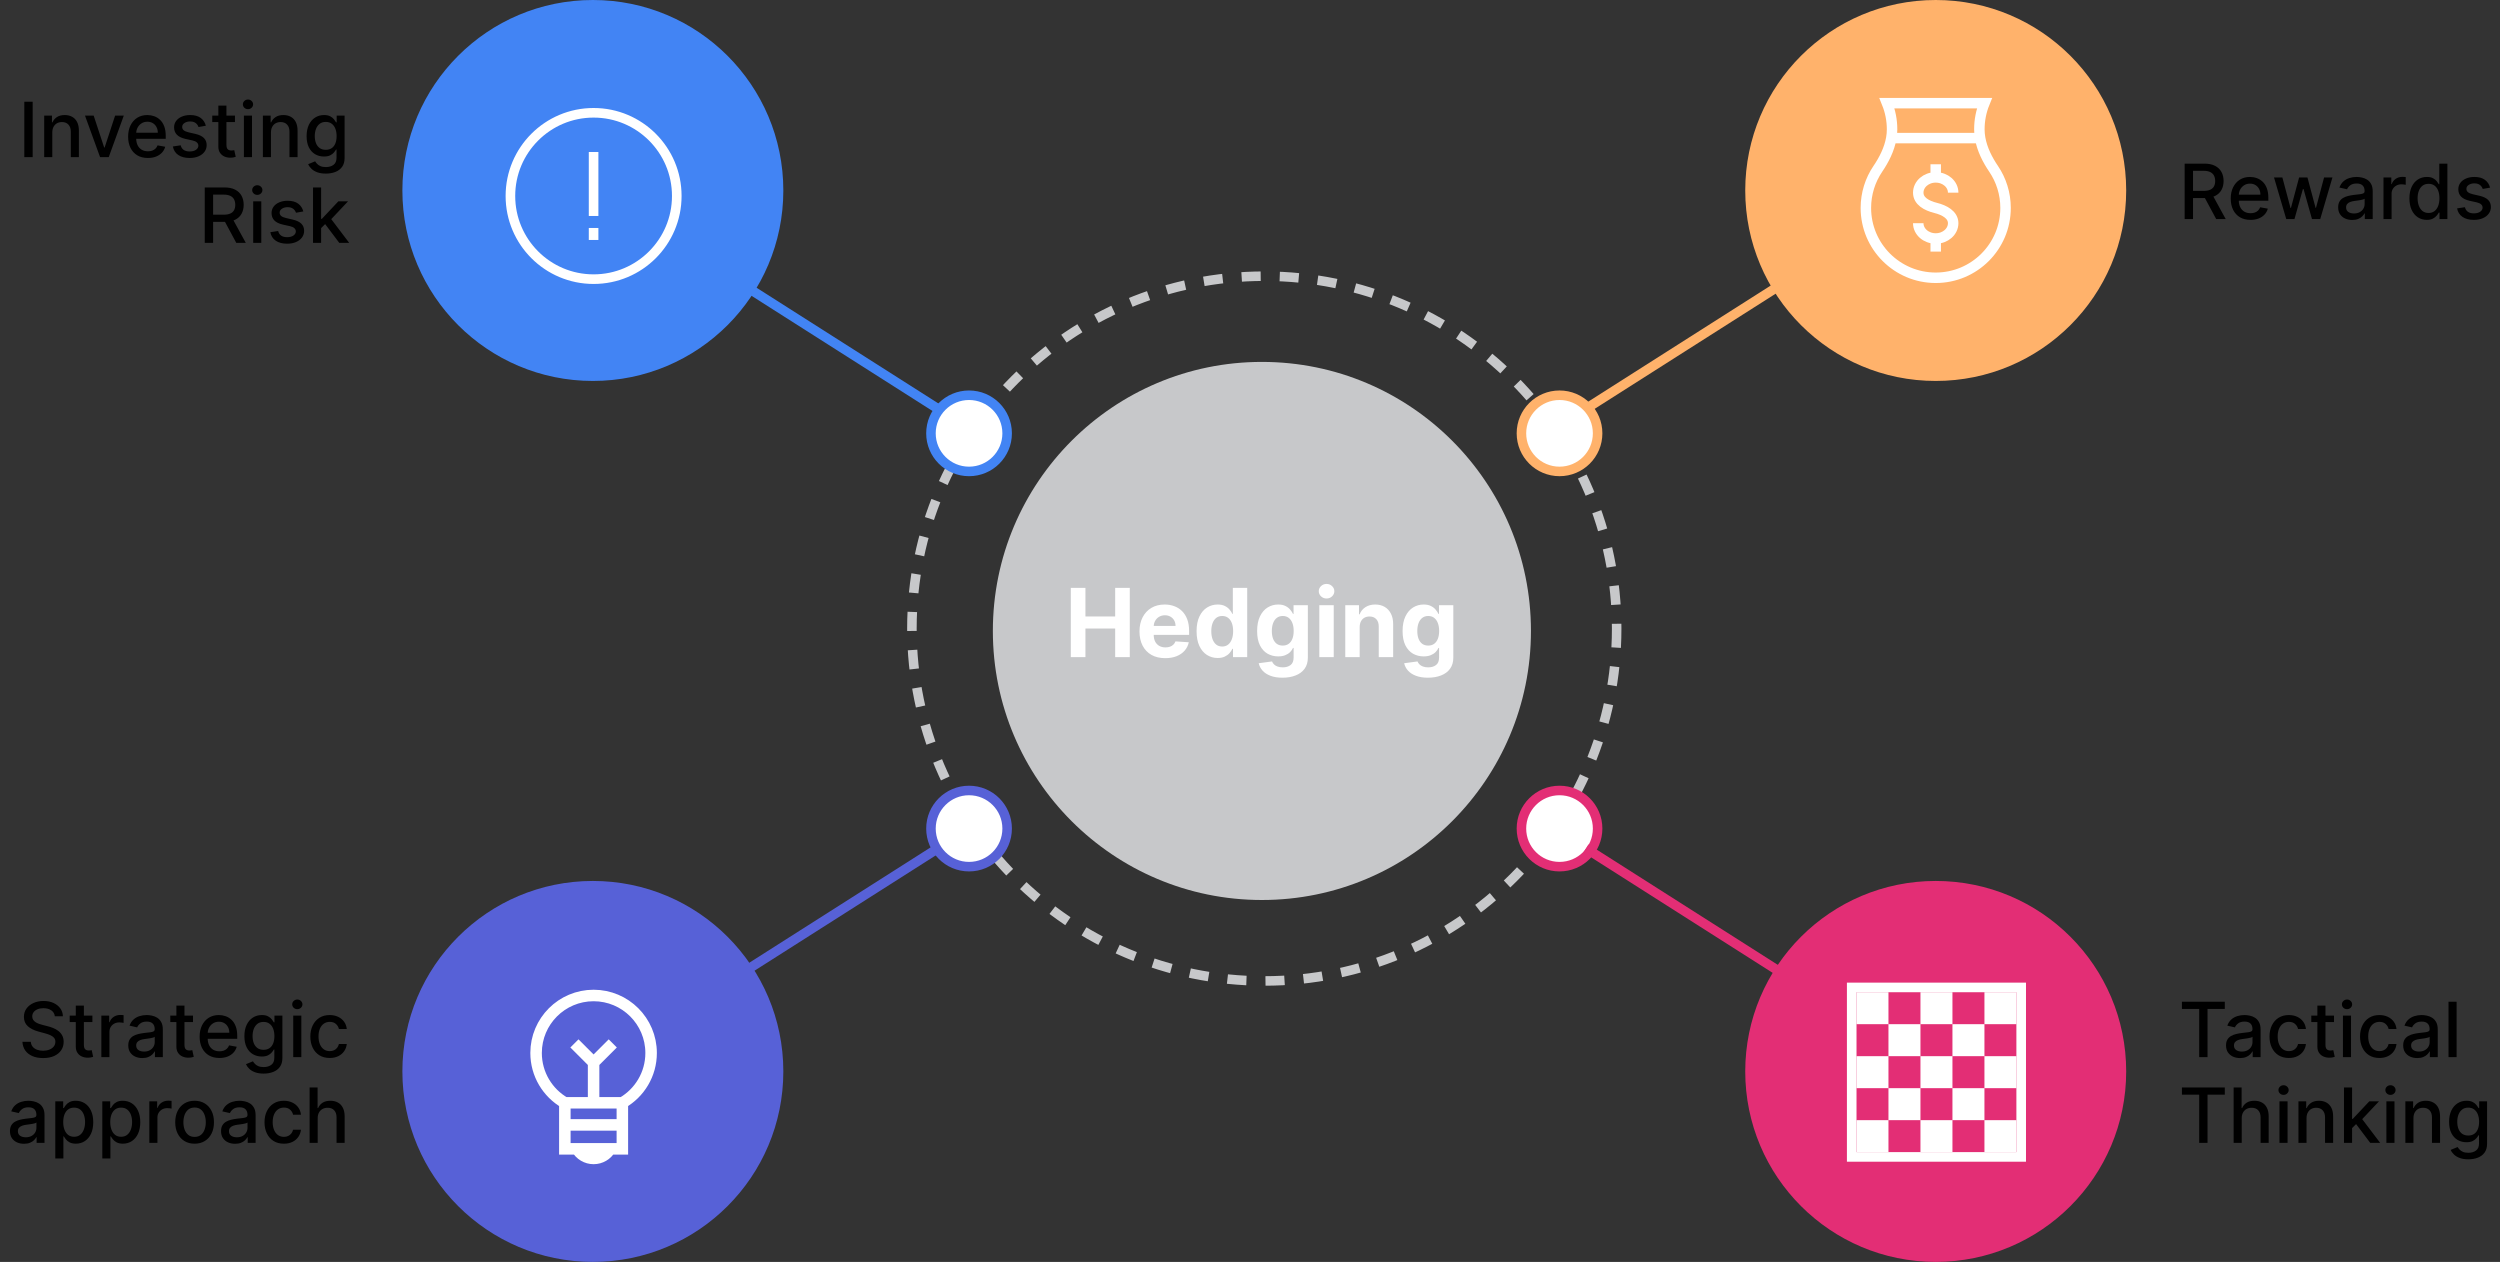 <svg width="525" height="265" viewBox="0 0 525 265" fill="none" xmlns="http://www.w3.org/2000/svg">
<rect x="0" y="0" width="525" height="265" fill="#333333" stroke="none"/>
<circle cx="124.5" cy="40" r="40" fill="#4284F4"/>
<circle cx="265" cy="132.5" r="56.5" fill="#C7C8CA"/>
<circle cx="124.655" cy="41.155" r="17.468" stroke="white" stroke-width="2.016"/>
<path d="M124.655 31.918L124.655 45.354M124.655 50.393L124.655 47.874" stroke="white" stroke-width="2.016"/>
<path d="M224.868 138V123.455H227.943V129.456H234.186V123.455H237.254V138H234.186V131.991H227.943V138H224.868ZM244.704 138.213C243.582 138.213 242.616 137.986 241.807 137.531C241.002 137.072 240.381 136.423 239.946 135.585C239.51 134.742 239.292 133.746 239.292 132.595C239.292 131.473 239.51 130.488 239.946 129.641C240.381 128.793 240.995 128.133 241.785 127.659C242.581 127.186 243.514 126.949 244.584 126.949C245.303 126.949 245.973 127.065 246.594 127.297C247.219 127.524 247.763 127.867 248.227 128.327C248.696 128.786 249.06 129.364 249.321 130.06C249.581 130.751 249.711 131.561 249.711 132.489V133.32H240.5V131.445H246.863C246.863 131.009 246.769 130.623 246.579 130.287C246.39 129.951 246.127 129.688 245.791 129.499C245.46 129.304 245.074 129.207 244.633 129.207C244.174 129.207 243.767 129.314 243.412 129.527C243.061 129.735 242.787 130.017 242.588 130.372C242.389 130.723 242.287 131.113 242.282 131.544V133.327C242.282 133.866 242.382 134.333 242.581 134.726C242.784 135.119 243.071 135.422 243.44 135.635C243.809 135.848 244.247 135.955 244.754 135.955C245.09 135.955 245.398 135.907 245.677 135.812C245.957 135.718 246.196 135.576 246.395 135.386C246.594 135.197 246.745 134.965 246.849 134.69L249.648 134.875C249.506 135.547 249.214 136.134 248.774 136.636C248.338 137.134 247.775 137.522 247.084 137.801C246.397 138.076 245.604 138.213 244.704 138.213ZM255.706 138.178C254.877 138.178 254.127 137.964 253.454 137.538C252.787 137.107 252.256 136.475 251.863 135.642C251.475 134.804 251.281 133.777 251.281 132.56C251.281 131.31 251.482 130.27 251.885 129.442C252.287 128.608 252.822 127.986 253.49 127.574C254.162 127.157 254.898 126.949 255.699 126.949C256.309 126.949 256.818 127.053 257.226 127.261C257.638 127.465 257.969 127.721 258.22 128.028C258.476 128.331 258.67 128.63 258.802 128.923H258.895V123.455H261.913V138H258.93V136.253H258.802C258.66 136.556 258.459 136.857 258.199 137.155C257.943 137.448 257.609 137.692 257.197 137.886C256.79 138.08 256.293 138.178 255.706 138.178ZM256.665 135.77C257.152 135.77 257.564 135.637 257.9 135.372C258.241 135.102 258.502 134.726 258.682 134.243C258.866 133.76 258.959 133.194 258.959 132.545C258.959 131.897 258.869 131.333 258.689 130.855C258.509 130.377 258.248 130.008 257.907 129.747C257.567 129.487 257.152 129.357 256.665 129.357C256.167 129.357 255.748 129.491 255.407 129.761C255.067 130.031 254.809 130.405 254.633 130.884C254.458 131.362 254.371 131.916 254.371 132.545C254.371 133.18 254.458 133.741 254.633 134.229C254.813 134.712 255.071 135.09 255.407 135.365C255.748 135.635 256.167 135.77 256.665 135.77ZM269.316 142.318C268.335 142.318 267.495 142.183 266.794 141.913C266.098 141.648 265.544 141.286 265.132 140.827C264.72 140.367 264.453 139.851 264.33 139.278L267.128 138.902C267.213 139.12 267.348 139.323 267.533 139.513C267.718 139.702 267.961 139.854 268.264 139.967C268.572 140.086 268.946 140.145 269.387 140.145C270.045 140.145 270.587 139.984 271.013 139.662C271.444 139.345 271.659 138.812 271.659 138.064V136.068H271.531C271.399 136.371 271.2 136.658 270.935 136.928C270.67 137.197 270.329 137.418 269.912 137.588C269.495 137.759 268.998 137.844 268.421 137.844C267.602 137.844 266.856 137.654 266.183 137.276C265.516 136.892 264.983 136.307 264.585 135.521C264.192 134.731 263.996 133.732 263.996 132.524C263.996 131.288 264.197 130.256 264.6 129.428C265.002 128.599 265.537 127.979 266.205 127.567C266.877 127.155 267.613 126.949 268.414 126.949C269.024 126.949 269.536 127.053 269.948 127.261C270.36 127.465 270.691 127.721 270.942 128.028C271.198 128.331 271.394 128.63 271.531 128.923H271.645V127.091H274.649V138.107C274.649 139.035 274.422 139.811 273.968 140.436C273.513 141.061 272.883 141.53 272.078 141.842C271.278 142.16 270.357 142.318 269.316 142.318ZM269.379 135.571C269.867 135.571 270.279 135.45 270.615 135.209C270.956 134.963 271.217 134.612 271.396 134.158C271.581 133.698 271.673 133.149 271.673 132.51C271.673 131.871 271.584 131.317 271.404 130.848C271.224 130.375 270.963 130.008 270.622 129.747C270.281 129.487 269.867 129.357 269.379 129.357C268.882 129.357 268.463 129.491 268.122 129.761C267.781 130.027 267.523 130.396 267.348 130.869C267.173 131.343 267.085 131.89 267.085 132.51C267.085 133.14 267.173 133.684 267.348 134.143C267.528 134.598 267.786 134.951 268.122 135.202C268.463 135.448 268.882 135.571 269.379 135.571ZM277.057 138V127.091H280.083V138H277.057ZM278.577 125.685C278.127 125.685 277.741 125.536 277.419 125.237C277.102 124.934 276.943 124.572 276.943 124.151C276.943 123.734 277.102 123.376 277.419 123.078C277.741 122.775 278.127 122.624 278.577 122.624C279.027 122.624 279.41 122.775 279.727 123.078C280.049 123.376 280.21 123.734 280.21 124.151C280.21 124.572 280.049 124.934 279.727 125.237C279.41 125.536 279.027 125.685 278.577 125.685ZM285.532 131.693V138H282.506V127.091H285.39V129.016H285.518C285.759 128.381 286.164 127.879 286.732 127.51C287.3 127.136 287.989 126.949 288.799 126.949C289.556 126.949 290.217 127.115 290.78 127.446C291.344 127.777 291.782 128.251 292.094 128.866C292.407 129.477 292.563 130.206 292.563 131.054V138H289.537V131.594C289.542 130.926 289.372 130.405 289.026 130.031C288.68 129.652 288.205 129.463 287.599 129.463C287.191 129.463 286.831 129.551 286.519 129.726C286.211 129.901 285.97 130.157 285.795 130.493C285.624 130.824 285.537 131.224 285.532 131.693ZM299.862 142.318C298.882 142.318 298.042 142.183 297.341 141.913C296.645 141.648 296.091 141.286 295.679 140.827C295.267 140.367 295 139.851 294.877 139.278L297.675 138.902C297.76 139.12 297.895 139.323 298.08 139.513C298.264 139.702 298.508 139.854 298.811 139.967C299.119 140.086 299.493 140.145 299.933 140.145C300.592 140.145 301.134 139.984 301.56 139.662C301.991 139.345 302.206 138.812 302.206 138.064V136.068H302.078C301.946 136.371 301.747 136.658 301.482 136.928C301.217 137.197 300.876 137.418 300.459 137.588C300.042 137.759 299.545 137.844 298.968 137.844C298.148 137.844 297.403 137.654 296.73 137.276C296.063 136.892 295.53 136.307 295.132 135.521C294.739 134.731 294.543 133.732 294.543 132.524C294.543 131.288 294.744 130.256 295.146 129.428C295.549 128.599 296.084 127.979 296.752 127.567C297.424 127.155 298.16 126.949 298.96 126.949C299.571 126.949 300.083 127.053 300.494 127.261C300.906 127.465 301.238 127.721 301.489 128.028C301.744 128.331 301.941 128.63 302.078 128.923H302.192V127.091H305.196V138.107C305.196 139.035 304.969 139.811 304.514 140.436C304.06 141.061 303.43 141.53 302.625 141.842C301.825 142.16 300.904 142.318 299.862 142.318ZM299.926 135.571C300.414 135.571 300.826 135.45 301.162 135.209C301.503 134.963 301.763 134.612 301.943 134.158C302.128 133.698 302.22 133.149 302.22 132.51C302.22 131.871 302.13 131.317 301.95 130.848C301.771 130.375 301.51 130.008 301.169 129.747C300.828 129.487 300.414 129.357 299.926 129.357C299.429 129.357 299.01 129.491 298.669 129.761C298.328 130.027 298.07 130.396 297.895 130.869C297.72 131.343 297.632 131.89 297.632 132.51C297.632 133.14 297.72 133.684 297.895 134.143C298.075 134.598 298.333 134.951 298.669 135.202C299.01 135.448 299.429 135.571 299.926 135.571Z" fill="white"/>
<path d="M458.778 46V34.364H462.926C463.828 34.364 464.576 34.519 465.17 34.83C465.769 35.14 466.216 35.57 466.511 36.119C466.807 36.665 466.955 37.295 466.955 38.011C466.955 38.724 466.805 39.35 466.506 39.892C466.21 40.43 465.763 40.849 465.165 41.148C464.57 41.447 463.822 41.597 462.92 41.597H459.778V40.085H462.761C463.33 40.085 463.792 40.004 464.148 39.841C464.508 39.678 464.771 39.441 464.938 39.131C465.104 38.82 465.188 38.447 465.188 38.011C465.188 37.572 465.102 37.191 464.932 36.869C464.765 36.547 464.502 36.301 464.142 36.131C463.786 35.956 463.318 35.869 462.739 35.869H460.534V46H458.778ZM464.523 40.75L467.398 46H465.398L462.58 40.75H464.523ZM472.607 46.176C471.747 46.176 471.006 45.992 470.385 45.625C469.768 45.254 469.29 44.733 468.953 44.062C468.62 43.388 468.453 42.599 468.453 41.693C468.453 40.799 468.62 40.011 468.953 39.33C469.29 38.648 469.76 38.115 470.362 37.733C470.968 37.35 471.677 37.159 472.487 37.159C472.98 37.159 473.457 37.24 473.919 37.403C474.381 37.566 474.796 37.822 475.163 38.17C475.531 38.519 475.821 38.972 476.033 39.528C476.245 40.081 476.351 40.754 476.351 41.545V42.148H469.413V40.875H474.686C474.686 40.428 474.595 40.032 474.413 39.688C474.232 39.339 473.976 39.064 473.646 38.864C473.321 38.663 472.938 38.562 472.499 38.562C472.021 38.562 471.605 38.68 471.249 38.915C470.896 39.146 470.624 39.449 470.43 39.824C470.241 40.195 470.146 40.599 470.146 41.034V42.028C470.146 42.612 470.249 43.108 470.453 43.517C470.661 43.926 470.951 44.239 471.322 44.455C471.694 44.667 472.127 44.773 472.624 44.773C472.946 44.773 473.239 44.727 473.504 44.636C473.769 44.542 473.999 44.401 474.192 44.216C474.385 44.03 474.533 43.801 474.635 43.528L476.243 43.818C476.114 44.292 475.883 44.706 475.55 45.062C475.22 45.415 474.805 45.689 474.305 45.886C473.809 46.08 473.243 46.176 472.607 46.176ZM480.112 46L477.544 37.273H479.3L481.01 43.682H481.095L482.811 37.273H484.567L486.271 43.653H486.357L488.055 37.273H489.811L487.249 46H485.516L483.743 39.699H483.612L481.839 46H480.112ZM493.963 46.193C493.41 46.193 492.91 46.091 492.463 45.886C492.016 45.678 491.662 45.377 491.401 44.983C491.143 44.589 491.014 44.106 491.014 43.534C491.014 43.042 491.109 42.636 491.298 42.318C491.488 42 491.743 41.748 492.065 41.562C492.387 41.377 492.747 41.237 493.145 41.142C493.543 41.047 493.948 40.975 494.361 40.926C494.884 40.865 495.308 40.816 495.634 40.778C495.959 40.737 496.196 40.67 496.344 40.58C496.491 40.489 496.565 40.341 496.565 40.136V40.097C496.565 39.6 496.425 39.216 496.145 38.943C495.868 38.67 495.455 38.534 494.906 38.534C494.334 38.534 493.884 38.661 493.554 38.915C493.228 39.165 493.003 39.443 492.878 39.75L491.281 39.386C491.471 38.856 491.747 38.428 492.111 38.102C492.478 37.773 492.901 37.534 493.378 37.386C493.855 37.235 494.357 37.159 494.884 37.159C495.232 37.159 495.601 37.201 495.991 37.284C496.385 37.364 496.753 37.511 497.094 37.727C497.438 37.943 497.721 38.252 497.94 38.653C498.16 39.051 498.27 39.568 498.27 40.205V46H496.611V44.807H496.543C496.433 45.026 496.268 45.242 496.048 45.455C495.829 45.667 495.546 45.843 495.202 45.983C494.857 46.123 494.444 46.193 493.963 46.193ZM494.332 44.83C494.802 44.83 495.204 44.737 495.537 44.551C495.874 44.365 496.13 44.123 496.304 43.824C496.482 43.521 496.571 43.197 496.571 42.852V41.727C496.51 41.788 496.393 41.845 496.219 41.898C496.048 41.947 495.853 41.99 495.634 42.028C495.414 42.062 495.2 42.095 494.991 42.125C494.783 42.151 494.609 42.174 494.469 42.193C494.139 42.235 493.838 42.305 493.565 42.403C493.296 42.502 493.08 42.644 492.918 42.83C492.759 43.011 492.679 43.254 492.679 43.557C492.679 43.977 492.834 44.295 493.145 44.511C493.455 44.724 493.851 44.83 494.332 44.83ZM500.533 46V37.273H502.175V38.659H502.266C502.425 38.189 502.705 37.82 503.107 37.551C503.512 37.278 503.97 37.142 504.482 37.142C504.588 37.142 504.713 37.146 504.857 37.153C505.004 37.161 505.12 37.17 505.203 37.182V38.807C505.135 38.788 505.014 38.767 504.839 38.744C504.665 38.718 504.491 38.705 504.317 38.705C503.915 38.705 503.557 38.79 503.243 38.96C502.932 39.127 502.686 39.36 502.504 39.659C502.322 39.955 502.232 40.292 502.232 40.67V46H500.533ZM509.628 46.17C508.923 46.17 508.295 45.99 507.741 45.631C507.192 45.267 506.76 44.75 506.446 44.08C506.135 43.405 505.98 42.597 505.98 41.653C505.98 40.71 506.137 39.903 506.452 39.233C506.77 38.562 507.205 38.049 507.759 37.693C508.312 37.337 508.938 37.159 509.639 37.159C510.181 37.159 510.616 37.25 510.946 37.432C511.279 37.61 511.537 37.818 511.719 38.057C511.904 38.295 512.048 38.506 512.151 38.688H512.253V34.364H513.952V46H512.293V44.642H512.151C512.048 44.828 511.901 45.04 511.707 45.278C511.518 45.517 511.257 45.725 510.923 45.903C510.59 46.081 510.158 46.17 509.628 46.17ZM510.003 44.722C510.491 44.722 510.904 44.593 511.241 44.335C511.582 44.074 511.84 43.712 512.014 43.25C512.192 42.788 512.281 42.25 512.281 41.636C512.281 41.03 512.194 40.5 512.02 40.045C511.846 39.591 511.59 39.237 511.253 38.983C510.916 38.729 510.499 38.602 510.003 38.602C509.491 38.602 509.065 38.735 508.724 39C508.384 39.265 508.126 39.627 507.952 40.085C507.781 40.544 507.696 41.061 507.696 41.636C507.696 42.22 507.783 42.744 507.957 43.21C508.132 43.676 508.389 44.045 508.73 44.318C509.075 44.587 509.499 44.722 510.003 44.722ZM522.916 39.403L521.376 39.676C521.312 39.479 521.21 39.292 521.07 39.114C520.933 38.936 520.748 38.79 520.513 38.676C520.278 38.562 519.984 38.506 519.632 38.506C519.151 38.506 518.75 38.614 518.428 38.83C518.106 39.042 517.945 39.316 517.945 39.653C517.945 39.945 518.053 40.18 518.268 40.358C518.484 40.536 518.833 40.682 519.314 40.795L520.7 41.114C521.503 41.299 522.102 41.585 522.496 41.972C522.89 42.358 523.087 42.86 523.087 43.477C523.087 44 522.935 44.466 522.632 44.875C522.333 45.28 521.914 45.599 521.376 45.83C520.842 46.061 520.223 46.176 519.518 46.176C518.541 46.176 517.744 45.968 517.126 45.551C516.509 45.131 516.13 44.534 515.99 43.761L517.632 43.511C517.734 43.939 517.945 44.263 518.263 44.483C518.581 44.699 518.996 44.807 519.507 44.807C520.064 44.807 520.509 44.691 520.842 44.46C521.176 44.225 521.342 43.939 521.342 43.602C521.342 43.33 521.24 43.1 521.036 42.915C520.835 42.729 520.526 42.589 520.109 42.494L518.632 42.17C517.818 41.985 517.215 41.689 516.825 41.284C516.439 40.879 516.246 40.365 516.246 39.744C516.246 39.229 516.39 38.778 516.678 38.392C516.965 38.006 517.363 37.705 517.871 37.489C518.378 37.269 518.96 37.159 519.615 37.159C520.558 37.159 521.301 37.364 521.842 37.773C522.384 38.178 522.742 38.722 522.916 39.403Z" fill="black"/>
<path d="M458.205 211.875V210.364H467.21V211.875H463.58V222H461.83V211.875H458.205ZM470.416 222.193C469.863 222.193 469.363 222.091 468.916 221.886C468.469 221.678 468.115 221.377 467.854 220.983C467.596 220.589 467.467 220.106 467.467 219.534C467.467 219.042 467.562 218.636 467.751 218.318C467.941 218 468.196 217.748 468.518 217.562C468.84 217.377 469.2 217.237 469.598 217.142C469.996 217.047 470.401 216.975 470.814 216.926C471.337 216.866 471.761 216.816 472.087 216.778C472.412 216.737 472.649 216.67 472.797 216.58C472.945 216.489 473.018 216.341 473.018 216.136V216.097C473.018 215.6 472.878 215.216 472.598 214.943C472.321 214.67 471.909 214.534 471.359 214.534C470.787 214.534 470.337 214.661 470.007 214.915C469.681 215.165 469.456 215.443 469.331 215.75L467.734 215.386C467.924 214.856 468.2 214.428 468.564 214.102C468.931 213.773 469.354 213.534 469.831 213.386C470.308 213.235 470.81 213.159 471.337 213.159C471.685 213.159 472.054 213.201 472.445 213.284C472.839 213.364 473.206 213.511 473.547 213.727C473.892 213.943 474.174 214.252 474.393 214.653C474.613 215.051 474.723 215.568 474.723 216.205V222H473.064V220.807H472.996C472.886 221.027 472.721 221.242 472.501 221.455C472.282 221.667 472 221.843 471.655 221.983C471.31 222.123 470.897 222.193 470.416 222.193ZM470.786 220.83C471.255 220.83 471.657 220.737 471.99 220.551C472.327 220.366 472.583 220.123 472.757 219.824C472.935 219.521 473.024 219.197 473.024 218.852V217.727C472.964 217.788 472.846 217.845 472.672 217.898C472.501 217.947 472.306 217.991 472.087 218.028C471.867 218.062 471.653 218.095 471.445 218.125C471.236 218.152 471.062 218.174 470.922 218.193C470.592 218.235 470.291 218.305 470.018 218.403C469.75 218.502 469.534 218.644 469.371 218.83C469.212 219.011 469.132 219.254 469.132 219.557C469.132 219.977 469.287 220.295 469.598 220.511C469.909 220.723 470.304 220.83 470.786 220.83ZM480.662 222.176C479.817 222.176 479.09 221.985 478.48 221.602C477.874 221.216 477.408 220.684 477.082 220.006C476.757 219.328 476.594 218.551 476.594 217.676C476.594 216.79 476.76 216.008 477.094 215.33C477.427 214.648 477.897 214.116 478.503 213.733C479.109 213.35 479.823 213.159 480.645 213.159C481.308 213.159 481.899 213.282 482.418 213.528C482.937 213.771 483.355 214.112 483.673 214.551C483.995 214.991 484.187 215.504 484.247 216.091H482.594C482.503 215.682 482.295 215.33 481.969 215.034C481.647 214.739 481.215 214.591 480.673 214.591C480.2 214.591 479.785 214.716 479.429 214.966C479.077 215.212 478.802 215.564 478.605 216.023C478.408 216.477 478.31 217.015 478.31 217.636C478.31 218.273 478.406 218.822 478.599 219.284C478.793 219.746 479.065 220.104 479.418 220.358C479.774 220.612 480.192 220.739 480.673 220.739C480.995 220.739 481.287 220.68 481.548 220.562C481.813 220.441 482.035 220.269 482.213 220.045C482.395 219.822 482.522 219.553 482.594 219.239H484.247C484.187 219.803 484.003 220.307 483.696 220.75C483.389 221.193 482.978 221.542 482.463 221.795C481.952 222.049 481.351 222.176 480.662 222.176ZM490.138 213.273V214.636H485.371V213.273H490.138ZM486.649 211.182H488.348V219.438C488.348 219.767 488.397 220.015 488.496 220.182C488.594 220.345 488.721 220.456 488.876 220.517C489.036 220.574 489.208 220.602 489.393 220.602C489.53 220.602 489.649 220.593 489.751 220.574C489.854 220.555 489.933 220.54 489.99 220.528L490.297 221.932C490.198 221.97 490.058 222.008 489.876 222.045C489.695 222.087 489.467 222.11 489.195 222.114C488.748 222.121 488.331 222.042 487.945 221.875C487.558 221.708 487.246 221.451 487.007 221.102C486.768 220.754 486.649 220.316 486.649 219.79V211.182ZM492.017 222V213.273H493.716V222H492.017ZM492.875 211.926C492.58 211.926 492.326 211.828 492.114 211.631C491.905 211.43 491.801 211.191 491.801 210.915C491.801 210.634 491.905 210.396 492.114 210.199C492.326 209.998 492.58 209.898 492.875 209.898C493.17 209.898 493.422 209.998 493.631 210.199C493.843 210.396 493.949 210.634 493.949 210.915C493.949 211.191 493.843 211.43 493.631 211.631C493.422 211.828 493.17 211.926 492.875 211.926ZM499.678 222.176C498.833 222.176 498.106 221.985 497.496 221.602C496.89 221.216 496.424 220.684 496.098 220.006C495.772 219.328 495.609 218.551 495.609 217.676C495.609 216.79 495.776 216.008 496.109 215.33C496.443 214.648 496.912 214.116 497.518 213.733C498.125 213.35 498.839 213.159 499.661 213.159C500.323 213.159 500.914 213.282 501.433 213.528C501.952 213.771 502.371 214.112 502.689 214.551C503.011 214.991 503.202 215.504 503.263 216.091H501.609C501.518 215.682 501.31 215.33 500.984 215.034C500.662 214.739 500.231 214.591 499.689 214.591C499.215 214.591 498.801 214.716 498.445 214.966C498.092 215.212 497.818 215.564 497.621 216.023C497.424 216.477 497.325 217.015 497.325 217.636C497.325 218.273 497.422 218.822 497.615 219.284C497.808 219.746 498.081 220.104 498.433 220.358C498.789 220.612 499.208 220.739 499.689 220.739C500.011 220.739 500.303 220.68 500.564 220.562C500.829 220.441 501.051 220.269 501.229 220.045C501.411 219.822 501.537 219.553 501.609 219.239H503.263C503.202 219.803 503.018 220.307 502.712 220.75C502.405 221.193 501.994 221.542 501.479 221.795C500.967 222.049 500.367 222.176 499.678 222.176ZM507.619 222.193C507.066 222.193 506.566 222.091 506.119 221.886C505.672 221.678 505.318 221.377 505.057 220.983C504.799 220.589 504.67 220.106 504.67 219.534C504.67 219.042 504.765 218.636 504.955 218.318C505.144 218 505.4 217.748 505.722 217.562C506.044 217.377 506.403 217.237 506.801 217.142C507.199 217.047 507.604 216.975 508.017 216.926C508.54 216.866 508.964 216.816 509.29 216.778C509.616 216.737 509.852 216.67 510 216.58C510.148 216.489 510.222 216.341 510.222 216.136V216.097C510.222 215.6 510.081 215.216 509.801 214.943C509.525 214.67 509.112 214.534 508.562 214.534C507.991 214.534 507.54 214.661 507.21 214.915C506.884 215.165 506.659 215.443 506.534 215.75L504.938 215.386C505.127 214.856 505.403 214.428 505.767 214.102C506.134 213.773 506.557 213.534 507.034 213.386C507.511 213.235 508.013 213.159 508.54 213.159C508.888 213.159 509.258 213.201 509.648 213.284C510.042 213.364 510.409 213.511 510.75 213.727C511.095 213.943 511.377 214.252 511.597 214.653C511.816 215.051 511.926 215.568 511.926 216.205V222H510.267V220.807H510.199C510.089 221.027 509.924 221.242 509.705 221.455C509.485 221.667 509.203 221.843 508.858 221.983C508.513 222.123 508.1 222.193 507.619 222.193ZM507.989 220.83C508.458 220.83 508.86 220.737 509.193 220.551C509.53 220.366 509.786 220.123 509.96 219.824C510.138 219.521 510.227 219.197 510.227 218.852V217.727C510.167 217.788 510.049 217.845 509.875 217.898C509.705 217.947 509.509 217.991 509.29 218.028C509.07 218.062 508.856 218.095 508.648 218.125C508.439 218.152 508.265 218.174 508.125 218.193C507.795 218.235 507.494 218.305 507.222 218.403C506.953 218.502 506.737 218.644 506.574 218.83C506.415 219.011 506.335 219.254 506.335 219.557C506.335 219.977 506.491 220.295 506.801 220.511C507.112 220.723 507.508 220.83 507.989 220.83ZM515.888 210.364V222H514.189V210.364H515.888ZM458.205 229.875V228.364H467.21V229.875H463.58V240H461.83V229.875H458.205ZM470.763 234.818V240H469.064V228.364H470.74V232.693H470.848C471.053 232.223 471.365 231.85 471.786 231.574C472.206 231.297 472.755 231.159 473.433 231.159C474.032 231.159 474.554 231.282 475.001 231.528C475.452 231.775 475.801 232.142 476.047 232.631C476.297 233.116 476.422 233.722 476.422 234.449V240H474.723V234.653C474.723 234.013 474.558 233.517 474.229 233.165C473.899 232.809 473.441 232.631 472.854 232.631C472.452 232.631 472.092 232.716 471.774 232.886C471.46 233.057 471.212 233.307 471.03 233.636C470.852 233.962 470.763 234.356 470.763 234.818ZM478.689 240V231.273H480.388V240H478.689ZM479.547 229.926C479.251 229.926 478.998 229.828 478.786 229.631C478.577 229.43 478.473 229.191 478.473 228.915C478.473 228.634 478.577 228.396 478.786 228.199C478.998 227.998 479.251 227.898 479.547 227.898C479.842 227.898 480.094 227.998 480.303 228.199C480.515 228.396 480.621 228.634 480.621 228.915C480.621 229.191 480.515 229.43 480.303 229.631C480.094 229.828 479.842 229.926 479.547 229.926ZM484.372 234.818V240H482.673V231.273H484.304V232.693H484.412C484.613 232.231 484.927 231.86 485.355 231.58C485.787 231.299 486.33 231.159 486.986 231.159C487.58 231.159 488.101 231.284 488.548 231.534C488.995 231.78 489.342 232.148 489.588 232.636C489.834 233.125 489.957 233.729 489.957 234.449V240H488.259V234.653C488.259 234.021 488.094 233.527 487.764 233.17C487.435 232.811 486.982 232.631 486.406 232.631C486.012 232.631 485.662 232.716 485.355 232.886C485.052 233.057 484.812 233.307 484.634 233.636C484.459 233.962 484.372 234.356 484.372 234.818ZM493.798 237.04L493.787 234.966H494.082L497.56 231.273H499.594L495.628 235.477H495.361L493.798 237.04ZM492.236 240V228.364H493.935V240H492.236ZM497.747 240L494.622 235.852L495.793 234.665L499.832 240H497.747ZM501.142 240V231.273H502.841V240H501.142ZM502 229.926C501.705 229.926 501.451 229.828 501.239 229.631C501.03 229.43 500.926 229.191 500.926 228.915C500.926 228.634 501.03 228.396 501.239 228.199C501.451 227.998 501.705 227.898 502 227.898C502.295 227.898 502.547 227.998 502.756 228.199C502.968 228.396 503.074 228.634 503.074 228.915C503.074 229.191 502.968 229.43 502.756 229.631C502.547 229.828 502.295 229.926 502 229.926ZM506.825 234.818V240H505.126V231.273H506.757V232.693H506.865C507.066 232.231 507.38 231.86 507.808 231.58C508.24 231.299 508.784 231.159 509.439 231.159C510.034 231.159 510.554 231.284 511.001 231.534C511.448 231.78 511.795 232.148 512.041 232.636C512.287 233.125 512.411 233.729 512.411 234.449V240H510.712V234.653C510.712 234.021 510.547 233.527 510.217 233.17C509.888 232.811 509.435 232.631 508.859 232.631C508.465 232.631 508.115 232.716 507.808 232.886C507.505 233.057 507.265 233.307 507.087 233.636C506.912 233.962 506.825 234.356 506.825 234.818ZM518.348 243.455C517.655 243.455 517.058 243.364 516.558 243.182C516.062 243 515.657 242.759 515.342 242.46C515.028 242.161 514.793 241.833 514.638 241.477L516.098 240.875C516.2 241.042 516.337 241.218 516.507 241.403C516.681 241.593 516.916 241.754 517.212 241.886C517.511 242.019 517.895 242.085 518.365 242.085C519.009 242.085 519.541 241.928 519.962 241.614C520.382 241.303 520.592 240.807 520.592 240.125V238.409H520.484C520.382 238.595 520.234 238.801 520.041 239.028C519.852 239.256 519.59 239.453 519.257 239.619C518.924 239.786 518.49 239.869 517.956 239.869C517.267 239.869 516.645 239.708 516.092 239.386C515.543 239.061 515.107 238.581 514.786 237.949C514.467 237.312 514.308 236.53 514.308 235.602C514.308 234.674 514.465 233.879 514.78 233.216C515.098 232.553 515.534 232.045 516.087 231.693C516.64 231.337 517.267 231.159 517.967 231.159C518.509 231.159 518.946 231.25 519.28 231.432C519.613 231.61 519.873 231.818 520.058 232.057C520.248 232.295 520.393 232.506 520.496 232.688H520.621V231.273H522.286V240.193C522.286 240.943 522.111 241.559 521.763 242.04C521.414 242.521 520.943 242.877 520.348 243.108C519.757 243.339 519.09 243.455 518.348 243.455ZM518.331 238.46C518.82 238.46 519.232 238.347 519.57 238.119C519.911 237.888 520.168 237.559 520.342 237.131C520.52 236.699 520.609 236.182 520.609 235.58C520.609 234.992 520.522 234.475 520.348 234.028C520.174 233.581 519.918 233.233 519.581 232.983C519.244 232.729 518.827 232.602 518.331 232.602C517.82 232.602 517.393 232.735 517.053 233C516.712 233.261 516.454 233.617 516.28 234.068C516.109 234.519 516.024 235.023 516.024 235.58C516.024 236.152 516.111 236.653 516.286 237.085C516.46 237.517 516.717 237.854 517.058 238.097C517.403 238.339 517.827 238.46 518.331 238.46Z" fill="black"/>
<path d="M11.516 213.42C11.455 212.883 11.205 212.466 10.766 212.17C10.326 211.871 9.773 211.722 9.107 211.722C8.629 211.722 8.216 211.797 7.868 211.949C7.519 212.097 7.249 212.301 7.055 212.562C6.866 212.82 6.771 213.114 6.771 213.443C6.771 213.72 6.836 213.958 6.964 214.159C7.097 214.36 7.269 214.528 7.482 214.665C7.697 214.797 7.928 214.909 8.175 215C8.421 215.087 8.658 215.159 8.885 215.216L10.021 215.511C10.393 215.602 10.773 215.725 11.163 215.881C11.553 216.036 11.915 216.241 12.249 216.494C12.582 216.748 12.851 217.062 13.055 217.438C13.264 217.812 13.368 218.261 13.368 218.784C13.368 219.443 13.197 220.028 12.857 220.54C12.519 221.051 12.029 221.455 11.385 221.75C10.745 222.045 9.97 222.193 9.061 222.193C8.19 222.193 7.436 222.055 6.8 221.778C6.163 221.502 5.665 221.11 5.305 220.602C4.946 220.091 4.747 219.485 4.709 218.784H6.47C6.504 219.205 6.641 219.555 6.879 219.835C7.122 220.112 7.43 220.318 7.805 220.455C8.184 220.587 8.599 220.653 9.05 220.653C9.546 220.653 9.987 220.576 10.374 220.42C10.764 220.261 11.07 220.042 11.294 219.761C11.518 219.477 11.629 219.146 11.629 218.767C11.629 218.422 11.531 218.14 11.334 217.92C11.141 217.701 10.877 217.519 10.544 217.375C10.214 217.231 9.841 217.104 9.425 216.994L8.05 216.619C7.118 216.366 6.379 215.992 5.834 215.5C5.292 215.008 5.021 214.356 5.021 213.545C5.021 212.875 5.203 212.29 5.567 211.79C5.93 211.29 6.423 210.902 7.044 210.625C7.665 210.345 8.366 210.205 9.146 210.205C9.934 210.205 10.629 210.343 11.232 210.619C11.838 210.896 12.315 211.277 12.663 211.761C13.012 212.242 13.194 212.795 13.209 213.42H11.516ZM19.403 213.273V214.636H14.636V213.273H19.403ZM15.915 211.182H17.614V219.438C17.614 219.767 17.663 220.015 17.761 220.182C17.86 220.345 17.987 220.456 18.142 220.517C18.301 220.574 18.474 220.602 18.659 220.602C18.796 220.602 18.915 220.593 19.017 220.574C19.119 220.555 19.199 220.54 19.256 220.528L19.562 221.932C19.464 221.97 19.324 222.008 19.142 222.045C18.96 222.087 18.733 222.11 18.46 222.114C18.013 222.121 17.597 222.042 17.21 221.875C16.824 221.708 16.511 221.451 16.273 221.102C16.034 220.754 15.915 220.316 15.915 219.79V211.182ZM21.283 222V213.273H22.925V214.659H23.016C23.175 214.189 23.455 213.82 23.857 213.551C24.262 213.278 24.72 213.142 25.232 213.142C25.338 213.142 25.463 213.146 25.607 213.153C25.754 213.161 25.87 213.17 25.953 213.182V214.807C25.885 214.788 25.764 214.767 25.59 214.744C25.415 214.718 25.241 214.705 25.067 214.705C24.665 214.705 24.307 214.79 23.993 214.96C23.682 215.127 23.436 215.36 23.254 215.659C23.072 215.955 22.982 216.292 22.982 216.67V222H21.283ZM29.885 222.193C29.332 222.193 28.832 222.091 28.385 221.886C27.938 221.678 27.584 221.377 27.322 220.983C27.065 220.589 26.936 220.106 26.936 219.534C26.936 219.042 27.031 218.636 27.22 218.318C27.41 218 27.665 217.748 27.987 217.562C28.309 217.377 28.669 217.237 29.067 217.142C29.465 217.047 29.87 216.975 30.283 216.926C30.805 216.866 31.23 216.816 31.555 216.778C31.881 216.737 32.118 216.67 32.266 216.58C32.413 216.489 32.487 216.341 32.487 216.136V216.097C32.487 215.6 32.347 215.216 32.067 214.943C31.79 214.67 31.377 214.534 30.828 214.534C30.256 214.534 29.805 214.661 29.476 214.915C29.15 215.165 28.925 215.443 28.8 215.75L27.203 215.386C27.392 214.856 27.669 214.428 28.033 214.102C28.4 213.773 28.822 213.534 29.3 213.386C29.777 213.235 30.279 213.159 30.805 213.159C31.154 213.159 31.523 213.201 31.913 213.284C32.307 213.364 32.675 213.511 33.016 213.727C33.36 213.943 33.642 214.252 33.862 214.653C34.082 215.051 34.192 215.568 34.192 216.205V222H32.533V220.807H32.465C32.355 221.027 32.19 221.242 31.97 221.455C31.75 221.667 31.468 221.843 31.124 221.983C30.779 222.123 30.366 222.193 29.885 222.193ZM30.254 220.83C30.724 220.83 31.125 220.737 31.459 220.551C31.796 220.366 32.052 220.123 32.226 219.824C32.404 219.521 32.493 219.197 32.493 218.852V217.727C32.432 217.788 32.315 217.845 32.141 217.898C31.97 217.947 31.775 217.991 31.555 218.028C31.336 218.062 31.122 218.095 30.913 218.125C30.705 218.152 30.531 218.174 30.391 218.193C30.061 218.235 29.76 218.305 29.487 218.403C29.218 218.502 29.002 218.644 28.84 218.83C28.68 219.011 28.601 219.254 28.601 219.557C28.601 219.977 28.756 220.295 29.067 220.511C29.377 220.723 29.773 220.83 30.254 220.83ZM40.528 213.273V214.636H35.761V213.273H40.528ZM37.04 211.182H38.739V219.438C38.739 219.767 38.788 220.015 38.886 220.182C38.985 220.345 39.112 220.456 39.267 220.517C39.426 220.574 39.599 220.602 39.784 220.602C39.92 220.602 40.04 220.593 40.142 220.574C40.244 220.555 40.324 220.54 40.381 220.528L40.688 221.932C40.589 221.97 40.449 222.008 40.267 222.045C40.085 222.087 39.858 222.11 39.585 222.114C39.138 222.121 38.722 222.042 38.335 221.875C37.949 221.708 37.636 221.451 37.398 221.102C37.159 220.754 37.04 220.316 37.04 219.79V211.182ZM46.075 222.176C45.215 222.176 44.475 221.992 43.854 221.625C43.236 221.254 42.759 220.733 42.422 220.062C42.089 219.388 41.922 218.598 41.922 217.693C41.922 216.799 42.089 216.011 42.422 215.33C42.759 214.648 43.229 214.116 43.831 213.733C44.437 213.35 45.145 213.159 45.956 213.159C46.448 213.159 46.926 213.241 47.388 213.403C47.85 213.566 48.265 213.822 48.632 214.17C48.999 214.519 49.289 214.972 49.501 215.528C49.714 216.081 49.82 216.754 49.82 217.545V218.148H42.882V216.875H48.155C48.155 216.428 48.064 216.032 47.882 215.688C47.7 215.339 47.445 215.064 47.115 214.864C46.789 214.663 46.407 214.562 45.967 214.562C45.49 214.562 45.073 214.68 44.717 214.915C44.365 215.146 44.092 215.449 43.899 215.824C43.71 216.195 43.615 216.598 43.615 217.034V218.028C43.615 218.612 43.717 219.108 43.922 219.517C44.13 219.926 44.42 220.239 44.791 220.455C45.162 220.667 45.596 220.773 46.092 220.773C46.414 220.773 46.708 220.727 46.973 220.636C47.238 220.542 47.467 220.402 47.66 220.216C47.854 220.03 48.001 219.801 48.104 219.528L49.712 219.818C49.583 220.292 49.352 220.706 49.019 221.062C48.689 221.415 48.274 221.689 47.774 221.886C47.278 222.08 46.712 222.176 46.075 222.176ZM55.364 225.455C54.67 225.455 54.074 225.364 53.574 225.182C53.078 225 52.672 224.759 52.358 224.46C52.044 224.161 51.809 223.833 51.653 223.477L53.114 222.875C53.216 223.042 53.352 223.218 53.523 223.403C53.697 223.593 53.932 223.754 54.227 223.886C54.526 224.019 54.911 224.085 55.381 224.085C56.025 224.085 56.557 223.928 56.977 223.614C57.398 223.303 57.608 222.807 57.608 222.125V220.409H57.5C57.398 220.595 57.25 220.801 57.057 221.028C56.867 221.256 56.606 221.453 56.273 221.619C55.939 221.786 55.506 221.869 54.972 221.869C54.282 221.869 53.661 221.708 53.108 221.386C52.559 221.061 52.123 220.581 51.801 219.949C51.483 219.312 51.324 218.53 51.324 217.602C51.324 216.674 51.481 215.879 51.795 215.216C52.114 214.553 52.549 214.045 53.102 213.693C53.655 213.337 54.282 213.159 54.983 213.159C55.525 213.159 55.962 213.25 56.295 213.432C56.629 213.61 56.888 213.818 57.074 214.057C57.263 214.295 57.409 214.506 57.511 214.688H57.636V213.273H59.301V222.193C59.301 222.943 59.127 223.559 58.778 224.04C58.43 224.521 57.958 224.877 57.364 225.108C56.773 225.339 56.106 225.455 55.364 225.455ZM55.347 220.46C55.835 220.46 56.248 220.347 56.585 220.119C56.926 219.888 57.184 219.559 57.358 219.131C57.536 218.699 57.625 218.182 57.625 217.58C57.625 216.992 57.538 216.475 57.364 216.028C57.189 215.581 56.934 215.233 56.597 214.983C56.26 214.729 55.843 214.602 55.347 214.602C54.835 214.602 54.409 214.735 54.068 215C53.727 215.261 53.47 215.617 53.295 216.068C53.125 216.519 53.04 217.023 53.04 217.58C53.04 218.152 53.127 218.653 53.301 219.085C53.475 219.517 53.733 219.854 54.074 220.097C54.419 220.339 54.843 220.46 55.347 220.46ZM61.58 222V213.273H63.278V222H61.58ZM62.438 211.926C62.142 211.926 61.888 211.828 61.676 211.631C61.468 211.43 61.364 211.191 61.364 210.915C61.364 210.634 61.468 210.396 61.676 210.199C61.888 209.998 62.142 209.898 62.438 209.898C62.733 209.898 62.985 209.998 63.193 210.199C63.405 210.396 63.511 210.634 63.511 210.915C63.511 211.191 63.405 211.43 63.193 211.631C62.985 211.828 62.733 211.926 62.438 211.926ZM69.24 222.176C68.395 222.176 67.668 221.985 67.058 221.602C66.452 221.216 65.986 220.684 65.66 220.006C65.335 219.328 65.172 218.551 65.172 217.676C65.172 216.79 65.338 216.008 65.672 215.33C66.005 214.648 66.475 214.116 67.081 213.733C67.687 213.35 68.401 213.159 69.223 213.159C69.886 213.159 70.477 213.282 70.996 213.528C71.515 213.771 71.933 214.112 72.251 214.551C72.573 214.991 72.765 215.504 72.825 216.091H71.172C71.081 215.682 70.873 215.33 70.547 215.034C70.225 214.739 69.793 214.591 69.251 214.591C68.778 214.591 68.363 214.716 68.007 214.966C67.655 215.212 67.38 215.564 67.183 216.023C66.986 216.477 66.888 217.015 66.888 217.636C66.888 218.273 66.984 218.822 67.178 219.284C67.371 219.746 67.644 220.104 67.996 220.358C68.352 220.612 68.77 220.739 69.251 220.739C69.573 220.739 69.865 220.68 70.126 220.562C70.392 220.441 70.613 220.269 70.791 220.045C70.973 219.822 71.1 219.553 71.172 219.239H72.825C72.765 219.803 72.581 220.307 72.274 220.75C71.967 221.193 71.556 221.542 71.041 221.795C70.53 222.049 69.93 222.176 69.24 222.176ZM5.041 240.193C4.488 240.193 3.988 240.091 3.541 239.886C3.094 239.678 2.74 239.377 2.479 238.983C2.221 238.589 2.092 238.106 2.092 237.534C2.092 237.042 2.187 236.636 2.376 236.318C2.566 236 2.821 235.748 3.143 235.562C3.465 235.377 3.825 235.237 4.223 235.142C4.621 235.047 5.026 234.975 5.439 234.926C5.962 234.866 6.386 234.816 6.712 234.778C7.037 234.737 7.274 234.67 7.422 234.58C7.57 234.489 7.643 234.341 7.643 234.136V234.097C7.643 233.6 7.503 233.216 7.223 232.943C6.947 232.67 6.534 232.534 5.984 232.534C5.412 232.534 4.962 232.661 4.632 232.915C4.306 233.165 4.081 233.443 3.956 233.75L2.359 233.386C2.549 232.856 2.825 232.428 3.189 232.102C3.556 231.773 3.979 231.534 4.456 231.386C4.933 231.235 5.435 231.159 5.962 231.159C6.31 231.159 6.679 231.201 7.07 231.284C7.464 231.364 7.831 231.511 8.172 231.727C8.517 231.943 8.799 232.252 9.018 232.653C9.238 233.051 9.348 233.568 9.348 234.205V240H7.689V238.807H7.621C7.511 239.027 7.346 239.242 7.126 239.455C6.907 239.667 6.625 239.843 6.28 239.983C5.935 240.123 5.522 240.193 5.041 240.193ZM5.411 238.83C5.88 238.83 6.282 238.737 6.615 238.551C6.952 238.366 7.208 238.123 7.382 237.824C7.56 237.521 7.649 237.197 7.649 236.852V235.727C7.589 235.788 7.471 235.845 7.297 235.898C7.126 235.947 6.931 235.991 6.712 236.028C6.492 236.062 6.278 236.095 6.07 236.125C5.861 236.152 5.687 236.174 5.547 236.193C5.217 236.235 4.916 236.305 4.643 236.403C4.375 236.502 4.159 236.644 3.996 236.83C3.837 237.011 3.757 237.254 3.757 237.557C3.757 237.977 3.912 238.295 4.223 238.511C4.534 238.723 4.929 238.83 5.411 238.83ZM11.611 243.273V231.273H13.27V232.688H13.412C13.51 232.506 13.652 232.295 13.838 232.057C14.024 231.818 14.281 231.61 14.611 231.432C14.94 231.25 15.376 231.159 15.918 231.159C16.622 231.159 17.251 231.337 17.804 231.693C18.357 232.049 18.791 232.562 19.105 233.233C19.423 233.903 19.582 234.71 19.582 235.653C19.582 236.597 19.425 237.405 19.111 238.08C18.796 238.75 18.365 239.267 17.815 239.631C17.266 239.991 16.639 240.17 15.935 240.17C15.404 240.17 14.971 240.081 14.633 239.903C14.3 239.725 14.039 239.517 13.849 239.278C13.66 239.04 13.514 238.828 13.412 238.642H13.31V243.273H11.611ZM13.276 235.636C13.276 236.25 13.365 236.788 13.543 237.25C13.721 237.712 13.978 238.074 14.315 238.335C14.652 238.593 15.065 238.722 15.554 238.722C16.062 238.722 16.486 238.587 16.827 238.318C17.168 238.045 17.425 237.676 17.599 237.21C17.777 236.744 17.866 236.22 17.866 235.636C17.866 235.061 17.779 234.544 17.605 234.085C17.435 233.627 17.177 233.265 16.832 233C16.491 232.735 16.065 232.602 15.554 232.602C15.062 232.602 14.645 232.729 14.304 232.983C13.967 233.237 13.711 233.591 13.537 234.045C13.363 234.5 13.276 235.03 13.276 235.636ZM21.486 243.273V231.273H23.145V232.688H23.287C23.385 232.506 23.527 232.295 23.713 232.057C23.899 231.818 24.156 231.61 24.486 231.432C24.815 231.25 25.251 231.159 25.793 231.159C26.497 231.159 27.126 231.337 27.679 231.693C28.232 232.049 28.666 232.562 28.98 233.233C29.298 233.903 29.457 234.71 29.457 235.653C29.457 236.597 29.3 237.405 28.986 238.08C28.671 238.75 28.24 239.267 27.69 239.631C27.141 239.991 26.514 240.17 25.81 240.17C25.279 240.17 24.846 240.081 24.509 239.903C24.175 239.725 23.914 239.517 23.724 239.278C23.535 239.04 23.389 238.828 23.287 238.642H23.185V243.273H21.486ZM23.151 235.636C23.151 236.25 23.24 236.788 23.418 237.25C23.596 237.712 23.853 238.074 24.19 238.335C24.527 238.593 24.94 238.722 25.429 238.722C25.937 238.722 26.361 238.587 26.702 238.318C27.043 238.045 27.3 237.676 27.474 237.21C27.652 236.744 27.741 236.22 27.741 235.636C27.741 235.061 27.654 234.544 27.48 234.085C27.31 233.627 27.052 233.265 26.707 233C26.366 232.735 25.94 232.602 25.429 232.602C24.937 232.602 24.52 232.729 24.179 232.983C23.842 233.237 23.586 233.591 23.412 234.045C23.238 234.5 23.151 235.03 23.151 235.636ZM31.361 240V231.273H33.003V232.659H33.094C33.253 232.189 33.533 231.82 33.935 231.551C34.34 231.278 34.798 231.142 35.31 231.142C35.416 231.142 35.541 231.146 35.685 231.153C35.832 231.161 35.948 231.17 36.031 231.182V232.807C35.963 232.788 35.842 232.767 35.668 232.744C35.493 232.718 35.319 232.705 35.145 232.705C34.743 232.705 34.385 232.79 34.071 232.96C33.76 233.127 33.514 233.36 33.332 233.659C33.151 233.955 33.06 234.292 33.06 234.67V240H31.361ZM40.865 240.176C40.047 240.176 39.333 239.989 38.723 239.614C38.113 239.239 37.64 238.714 37.303 238.04C36.965 237.366 36.797 236.578 36.797 235.676C36.797 234.771 36.965 233.979 37.303 233.301C37.64 232.623 38.113 232.097 38.723 231.722C39.333 231.347 40.047 231.159 40.865 231.159C41.683 231.159 42.397 231.347 43.007 231.722C43.617 232.097 44.09 232.623 44.428 233.301C44.765 233.979 44.933 234.771 44.933 235.676C44.933 236.578 44.765 237.366 44.428 238.04C44.09 238.714 43.617 239.239 43.007 239.614C42.397 239.989 41.683 240.176 40.865 240.176ZM40.871 238.75C41.401 238.75 41.84 238.61 42.189 238.33C42.537 238.049 42.795 237.676 42.962 237.21C43.132 236.744 43.217 236.231 43.217 235.67C43.217 235.114 43.132 234.602 42.962 234.136C42.795 233.667 42.537 233.29 42.189 233.006C41.84 232.722 41.401 232.58 40.871 232.58C40.337 232.58 39.894 232.722 39.541 233.006C39.193 233.29 38.933 233.667 38.763 234.136C38.596 234.602 38.513 235.114 38.513 235.67C38.513 236.231 38.596 236.744 38.763 237.21C38.933 237.676 39.193 238.049 39.541 238.33C39.894 238.61 40.337 238.75 40.871 238.75ZM49.369 240.193C48.816 240.193 48.316 240.091 47.869 239.886C47.422 239.678 47.068 239.377 46.807 238.983C46.549 238.589 46.42 238.106 46.42 237.534C46.42 237.042 46.515 236.636 46.705 236.318C46.894 236 47.15 235.748 47.472 235.562C47.794 235.377 48.153 235.237 48.551 235.142C48.949 235.047 49.354 234.975 49.767 234.926C50.29 234.866 50.714 234.816 51.04 234.778C51.365 234.737 51.602 234.67 51.75 234.58C51.898 234.489 51.972 234.341 51.972 234.136V234.097C51.972 233.6 51.831 233.216 51.551 232.943C51.275 232.67 50.862 232.534 50.312 232.534C49.74 232.534 49.29 232.661 48.96 232.915C48.635 233.165 48.409 233.443 48.284 233.75L46.688 233.386C46.877 232.856 47.153 232.428 47.517 232.102C47.885 231.773 48.307 231.534 48.784 231.386C49.261 231.235 49.763 231.159 50.29 231.159C50.638 231.159 51.008 231.201 51.398 231.284C51.792 231.364 52.159 231.511 52.5 231.727C52.845 231.943 53.127 232.252 53.347 232.653C53.566 233.051 53.676 233.568 53.676 234.205V240H52.017V238.807H51.949C51.839 239.027 51.674 239.242 51.455 239.455C51.235 239.667 50.953 239.843 50.608 239.983C50.263 240.123 49.85 240.193 49.369 240.193ZM49.739 238.83C50.208 238.83 50.61 238.737 50.943 238.551C51.28 238.366 51.536 238.123 51.71 237.824C51.888 237.521 51.977 237.197 51.977 236.852V235.727C51.917 235.788 51.799 235.845 51.625 235.898C51.455 235.947 51.26 235.991 51.04 236.028C50.82 236.062 50.606 236.095 50.398 236.125C50.189 236.152 50.015 236.174 49.875 236.193C49.545 236.235 49.244 236.305 48.972 236.403C48.703 236.502 48.487 236.644 48.324 236.83C48.165 237.011 48.085 237.254 48.085 237.557C48.085 237.977 48.24 238.295 48.551 238.511C48.862 238.723 49.258 238.83 49.739 238.83ZM59.615 240.176C58.77 240.176 58.043 239.985 57.433 239.602C56.827 239.216 56.361 238.684 56.035 238.006C55.71 237.328 55.547 236.551 55.547 235.676C55.547 234.79 55.714 234.008 56.047 233.33C56.38 232.648 56.85 232.116 57.456 231.733C58.062 231.35 58.776 231.159 59.598 231.159C60.261 231.159 60.852 231.282 61.371 231.528C61.89 231.771 62.308 232.112 62.626 232.551C62.948 232.991 63.14 233.504 63.2 234.091H61.547C61.456 233.682 61.248 233.33 60.922 233.034C60.6 232.739 60.168 232.591 59.626 232.591C59.153 232.591 58.738 232.716 58.382 232.966C58.03 233.212 57.755 233.564 57.558 234.023C57.361 234.477 57.263 235.015 57.263 235.636C57.263 236.273 57.359 236.822 57.553 237.284C57.746 237.746 58.019 238.104 58.371 238.358C58.727 238.612 59.145 238.739 59.626 238.739C59.948 238.739 60.24 238.68 60.501 238.562C60.767 238.441 60.988 238.269 61.166 238.045C61.348 237.822 61.475 237.553 61.547 237.239H63.2C63.14 237.803 62.956 238.307 62.649 238.75C62.342 239.193 61.931 239.542 61.416 239.795C60.905 240.049 60.304 240.176 59.615 240.176ZM66.716 234.818V240H65.017V228.364H66.693V232.693H66.801C67.006 232.223 67.318 231.85 67.739 231.574C68.159 231.297 68.708 231.159 69.386 231.159C69.985 231.159 70.508 231.282 70.954 231.528C71.405 231.775 71.754 232.142 72 232.631C72.25 233.116 72.375 233.722 72.375 234.449V240H70.676V234.653C70.676 234.013 70.511 233.517 70.182 233.165C69.852 232.809 69.394 232.631 68.807 232.631C68.405 232.631 68.046 232.716 67.727 232.886C67.413 233.057 67.165 233.307 66.983 233.636C66.805 233.962 66.716 234.356 66.716 234.818Z" fill="black"/>
<path d="M6.862 21.364V33H5.107V21.364H6.862ZM10.982 27.818V33H9.283V24.273H10.913V25.693H11.021C11.222 25.231 11.537 24.86 11.964 24.579C12.396 24.299 12.94 24.159 13.595 24.159C14.19 24.159 14.711 24.284 15.158 24.534C15.605 24.78 15.951 25.148 16.197 25.636C16.444 26.125 16.567 26.729 16.567 27.449V33H14.868V27.653C14.868 27.021 14.703 26.526 14.374 26.171C14.044 25.811 13.591 25.631 13.016 25.631C12.622 25.631 12.271 25.716 11.964 25.886C11.662 26.057 11.421 26.307 11.243 26.636C11.069 26.962 10.982 27.356 10.982 27.818ZM25.999 24.273L22.834 33H21.016L17.845 24.273H19.669L21.879 30.989H21.97L24.175 24.273H25.999ZM31.06 33.176C30.2 33.176 29.459 32.992 28.838 32.625C28.221 32.254 27.743 31.733 27.406 31.062C27.073 30.388 26.906 29.599 26.906 28.693C26.906 27.799 27.073 27.011 27.406 26.329C27.743 25.648 28.213 25.116 28.815 24.733C29.421 24.35 30.13 24.159 30.94 24.159C31.433 24.159 31.91 24.241 32.372 24.403C32.834 24.566 33.249 24.822 33.617 25.171C33.984 25.519 34.274 25.972 34.486 26.528C34.698 27.081 34.804 27.754 34.804 28.546V29.148H27.866V27.875H33.139C33.139 27.428 33.048 27.032 32.867 26.688C32.685 26.339 32.429 26.064 32.099 25.864C31.774 25.663 31.391 25.562 30.952 25.562C30.474 25.562 30.058 25.68 29.702 25.915C29.349 26.146 29.077 26.449 28.884 26.824C28.694 27.195 28.599 27.599 28.599 28.034V29.028C28.599 29.612 28.702 30.108 28.906 30.517C29.115 30.926 29.404 31.239 29.776 31.454C30.147 31.667 30.581 31.773 31.077 31.773C31.399 31.773 31.692 31.727 31.957 31.636C32.222 31.542 32.452 31.401 32.645 31.216C32.838 31.03 32.986 30.801 33.088 30.528L34.696 30.818C34.567 31.292 34.336 31.706 34.003 32.062C33.673 32.415 33.258 32.689 32.758 32.886C32.262 33.08 31.696 33.176 31.06 33.176ZM43.229 26.403L41.689 26.676C41.624 26.479 41.522 26.292 41.382 26.114C41.246 25.936 41.06 25.79 40.825 25.676C40.59 25.562 40.297 25.506 39.945 25.506C39.464 25.506 39.062 25.614 38.74 25.829C38.418 26.042 38.257 26.316 38.257 26.653C38.257 26.945 38.365 27.18 38.581 27.358C38.797 27.536 39.145 27.682 39.626 27.796L41.013 28.114C41.816 28.299 42.414 28.585 42.808 28.972C43.202 29.358 43.399 29.86 43.399 30.477C43.399 31 43.248 31.466 42.945 31.875C42.645 32.28 42.227 32.599 41.689 32.83C41.155 33.061 40.535 33.176 39.831 33.176C38.854 33.176 38.056 32.968 37.439 32.551C36.822 32.131 36.443 31.534 36.303 30.761L37.945 30.511C38.047 30.939 38.257 31.263 38.575 31.483C38.894 31.699 39.308 31.807 39.82 31.807C40.376 31.807 40.822 31.691 41.155 31.46C41.488 31.225 41.655 30.939 41.655 30.602C41.655 30.329 41.553 30.1 41.348 29.915C41.147 29.729 40.839 29.589 40.422 29.494L38.945 29.171C38.13 28.985 37.528 28.689 37.138 28.284C36.751 27.879 36.558 27.366 36.558 26.744C36.558 26.229 36.702 25.778 36.99 25.392C37.278 25.006 37.676 24.704 38.183 24.489C38.691 24.269 39.272 24.159 39.928 24.159C40.871 24.159 41.613 24.364 42.155 24.773C42.697 25.178 43.054 25.722 43.229 26.403ZM49.341 24.273V25.636H44.574V24.273H49.341ZM45.852 22.182H47.551V30.438C47.551 30.767 47.6 31.015 47.699 31.182C47.797 31.345 47.924 31.456 48.08 31.517C48.239 31.574 48.411 31.602 48.597 31.602C48.733 31.602 48.852 31.593 48.955 31.574C49.057 31.555 49.136 31.54 49.193 31.528L49.5 32.932C49.401 32.97 49.261 33.008 49.08 33.045C48.898 33.087 48.67 33.11 48.398 33.114C47.951 33.121 47.534 33.042 47.148 32.875C46.761 32.708 46.449 32.451 46.21 32.102C45.972 31.754 45.852 31.316 45.852 30.79V22.182ZM51.22 33V24.273H52.919V33H51.22ZM52.078 22.926C51.783 22.926 51.529 22.828 51.317 22.631C51.108 22.43 51.004 22.191 51.004 21.915C51.004 21.634 51.108 21.396 51.317 21.199C51.529 20.998 51.783 20.898 52.078 20.898C52.374 20.898 52.626 20.998 52.834 21.199C53.046 21.396 53.152 21.634 53.152 21.915C53.152 22.191 53.046 22.43 52.834 22.631C52.626 22.828 52.374 22.926 52.078 22.926ZM56.903 27.818V33H55.205V24.273H56.835V25.693H56.943C57.144 25.231 57.458 24.86 57.886 24.579C58.318 24.299 58.862 24.159 59.517 24.159C60.112 24.159 60.633 24.284 61.08 24.534C61.526 24.78 61.873 25.148 62.119 25.636C62.365 26.125 62.489 26.729 62.489 27.449V33H60.79V27.653C60.79 27.021 60.625 26.526 60.295 26.171C59.966 25.811 59.513 25.631 58.938 25.631C58.544 25.631 58.193 25.716 57.886 25.886C57.583 26.057 57.343 26.307 57.165 26.636C56.99 26.962 56.903 27.356 56.903 27.818ZM68.426 36.455C67.733 36.455 67.136 36.364 66.636 36.182C66.14 36 65.735 35.76 65.421 35.46C65.106 35.161 64.871 34.833 64.716 34.477L66.176 33.875C66.278 34.042 66.415 34.218 66.585 34.403C66.76 34.593 66.994 34.754 67.29 34.886C67.589 35.019 67.974 35.085 68.443 35.085C69.087 35.085 69.619 34.928 70.04 34.614C70.46 34.303 70.671 33.807 70.671 33.125V31.409H70.562C70.46 31.595 70.312 31.801 70.119 32.028C69.93 32.256 69.669 32.453 69.335 32.619C69.002 32.786 68.568 32.869 68.034 32.869C67.345 32.869 66.724 32.708 66.171 32.386C65.621 32.061 65.186 31.581 64.864 30.949C64.546 30.312 64.386 29.53 64.386 28.602C64.386 27.674 64.544 26.879 64.858 26.216C65.176 25.553 65.612 25.046 66.165 24.693C66.718 24.337 67.345 24.159 68.046 24.159C68.587 24.159 69.025 24.25 69.358 24.432C69.691 24.61 69.951 24.818 70.136 25.057C70.326 25.296 70.472 25.506 70.574 25.688H70.699V24.273H72.364V33.193C72.364 33.943 72.189 34.559 71.841 35.04C71.492 35.521 71.021 35.877 70.426 36.108C69.835 36.339 69.169 36.455 68.426 36.455ZM68.409 31.46C68.898 31.46 69.311 31.347 69.648 31.119C69.989 30.888 70.246 30.559 70.421 30.131C70.599 29.699 70.688 29.182 70.688 28.579C70.688 27.992 70.6 27.475 70.426 27.028C70.252 26.581 69.996 26.233 69.659 25.983C69.322 25.729 68.905 25.602 68.409 25.602C67.898 25.602 67.472 25.735 67.131 26C66.79 26.261 66.532 26.617 66.358 27.068C66.188 27.519 66.102 28.023 66.102 28.579C66.102 29.151 66.189 29.653 66.364 30.085C66.538 30.517 66.796 30.854 67.136 31.097C67.481 31.339 67.905 31.46 68.409 31.46ZM42.997 51V39.364H47.145C48.046 39.364 48.794 39.519 49.389 39.83C49.988 40.14 50.435 40.57 50.73 41.119C51.026 41.665 51.173 42.295 51.173 43.011C51.173 43.724 51.024 44.35 50.724 44.892C50.429 45.43 49.982 45.849 49.383 46.148C48.789 46.447 48.041 46.597 47.139 46.597H43.997V45.085H46.98C47.548 45.085 48.01 45.004 48.367 44.841C48.726 44.678 48.99 44.441 49.156 44.131C49.323 43.82 49.406 43.447 49.406 43.011C49.406 42.572 49.321 42.191 49.151 41.869C48.984 41.547 48.721 41.301 48.361 41.131C48.005 40.956 47.537 40.869 46.957 40.869H44.753V51H42.997ZM48.742 45.75L51.617 51H49.617L46.798 45.75H48.742ZM53.173 51V42.273H54.872V51H53.173ZM54.031 40.926C53.736 40.926 53.482 40.828 53.27 40.631C53.062 40.43 52.957 40.191 52.957 39.915C52.957 39.635 53.062 39.396 53.27 39.199C53.482 38.998 53.736 38.898 54.031 38.898C54.327 38.898 54.579 38.998 54.787 39.199C54.999 39.396 55.105 39.635 55.105 39.915C55.105 40.191 54.999 40.43 54.787 40.631C54.579 40.828 54.327 40.926 54.031 40.926ZM63.697 44.403L62.158 44.676C62.093 44.479 61.991 44.292 61.851 44.114C61.715 43.936 61.529 43.79 61.294 43.676C61.059 43.562 60.766 43.506 60.413 43.506C59.932 43.506 59.531 43.614 59.209 43.83C58.887 44.042 58.726 44.316 58.726 44.653C58.726 44.945 58.834 45.18 59.05 45.358C59.266 45.536 59.614 45.682 60.095 45.795L61.481 46.114C62.285 46.299 62.883 46.585 63.277 46.972C63.671 47.358 63.868 47.86 63.868 48.477C63.868 49 63.716 49.466 63.413 49.875C63.114 50.28 62.696 50.599 62.158 50.83C61.624 51.061 61.004 51.176 60.3 51.176C59.322 51.176 58.525 50.968 57.908 50.551C57.29 50.131 56.911 49.534 56.771 48.761L58.413 48.511C58.516 48.939 58.726 49.263 59.044 49.483C59.362 49.699 59.777 49.807 60.288 49.807C60.845 49.807 61.29 49.691 61.624 49.46C61.957 49.225 62.124 48.939 62.124 48.602C62.124 48.33 62.021 48.1 61.817 47.915C61.616 47.729 61.307 47.589 60.891 47.494L59.413 47.17C58.599 46.985 57.997 46.689 57.606 46.284C57.22 45.879 57.027 45.365 57.027 44.744C57.027 44.229 57.171 43.778 57.459 43.392C57.747 43.006 58.144 42.705 58.652 42.489C59.16 42.269 59.741 42.159 60.396 42.159C61.34 42.159 62.082 42.364 62.624 42.773C63.165 43.178 63.523 43.722 63.697 44.403ZM67.298 48.04L67.287 45.966H67.582L71.06 42.273H73.094L69.128 46.477H68.861L67.298 48.04ZM65.736 51V39.364H67.435V51H65.736ZM71.247 51L68.122 46.852L69.293 45.665L73.332 51H71.247Z" fill="black"/>
<circle cx="265.5" cy="132" r="74" stroke="#C7C8CA" stroke-width="2" stroke-dasharray="4 4"/>
<circle cx="327.5" cy="91" r="8" fill="white" stroke="#FFB26B" stroke-width="2"/>
<circle cx="327.5" cy="174" r="8" fill="white" stroke="#E32E75" stroke-width="2"/>
<circle cx="203.5" cy="91" r="8" fill="white" stroke="#4284F4" stroke-width="2"/>
<circle cx="203.5" cy="174" r="8" fill="white" stroke="#5761D7" stroke-width="2"/>
<line x1="196.963" y1="85.844" x2="152.963" y2="57.844" stroke="#4284F4" stroke-width="2"/>
<line y1="-1" x2="52.154" y2="-1" transform="matrix(0.844 -0.537 -0.537 -0.844 332.5 85)" stroke="#FFB26B" stroke-width="2"/>
<line x1="333.037" y1="178.156" x2="377.037" y2="206.156" stroke="#E32E75" stroke-width="2"/>
<line y1="-1" x2="52.154" y2="-1" transform="matrix(-0.844 0.537 0.537 0.844 197.5 179)" stroke="#5761D7" stroke-width="2"/>
<circle cx="406.5" cy="40" r="40" fill="#FFB26B"/>
<circle cx="124.5" cy="225" r="40" fill="#5761D7"/>
<circle cx="406.5" cy="225" r="40" fill="#E32E75"/>
<path d="M397.173 29C397.277 28.398 397.334 27.786 397.334 27.167C397.334 25.222 396.955 23.365 396.268 21.667H416.733C416.046 23.365 415.667 25.222 415.667 27.167C415.667 27.785 415.725 28.398 415.829 29M397.173 29C396.763 31.372 395.62 33.586 394.342 35.461C392.759 37.803 391.834 40.627 391.834 43.667C391.834 51.767 398.4 58.333 406.501 58.333C414.601 58.333 421.167 51.767 421.167 43.667C421.167 40.635 420.247 37.818 418.671 35.479C417.393 33.604 416.242 31.377 415.829 29M397.173 29H415.829" stroke="white" stroke-width="2.2"/>
<path d="M410.166 40.458C410.166 38.686 408.525 37.25 406.5 37.25M406.5 37.25C404.475 37.25 402.833 38.686 402.833 40.458C402.833 42.23 404.584 43.188 406.5 43.667C408.333 44.125 410.166 45.103 410.166 46.875C410.166 48.647 408.525 50.083 406.5 50.083M406.5 37.25V34.5M406.5 50.083C404.475 50.083 402.833 48.647 402.833 46.875M406.5 50.083V52.833" stroke="white" stroke-width="2.2"/>
<path d="M118.617 231.591C115.007 229.503 112.578 225.6 112.578 221.129C112.578 214.459 117.985 209.052 124.656 209.052C131.326 209.052 136.733 214.459 136.733 221.129C136.733 225.6 134.305 229.503 130.695 231.591M118.617 231.591V241.259H121.168M118.617 231.591H130.695M121.168 241.259C121.865 242.462 123.166 243.272 124.656 243.272C126.146 243.272 127.447 242.462 128.143 241.259M121.168 241.259H128.143M128.143 241.259H130.695V231.591" stroke="white" stroke-width="2.416"/>
<path d="M118.616 236.227H130.694M124.655 231.194V223.143M124.655 223.143L120.629 219.117M124.655 223.143L128.681 219.117" stroke="white" stroke-width="2.416"/>
<path d="M388.86 242.951V207.36H424.45V242.951H388.86Z" stroke="white" stroke-width="2.016"/>
<path d="M423.451 210.039H416.733M410.014 210.039H403.296M416.733 216.757H410.014M403.296 213.398H410.014M396.577 210.039H389.859M403.296 216.757H396.577M396.577 213.398H389.859M423.451 223.476H416.733M416.733 226.835H423.451M410.014 223.476H403.296M416.733 230.194H410.014M396.577 223.476H389.859M403.296 230.194H396.577M410.014 226.835H403.296M396.577 226.835H389.859M416.733 220.116H410.014M403.296 220.116H396.577M423.451 236.913H416.733M410.014 236.913H403.296M396.577 236.913H389.859M416.733 233.553H410.014M403.296 233.553H396.577M396.577 240.272H389.859M403.296 240.272H410.014M416.733 240.272H423.451M416.733 213.398H423.451" stroke="white" stroke-width="3.359"/>
</svg>
